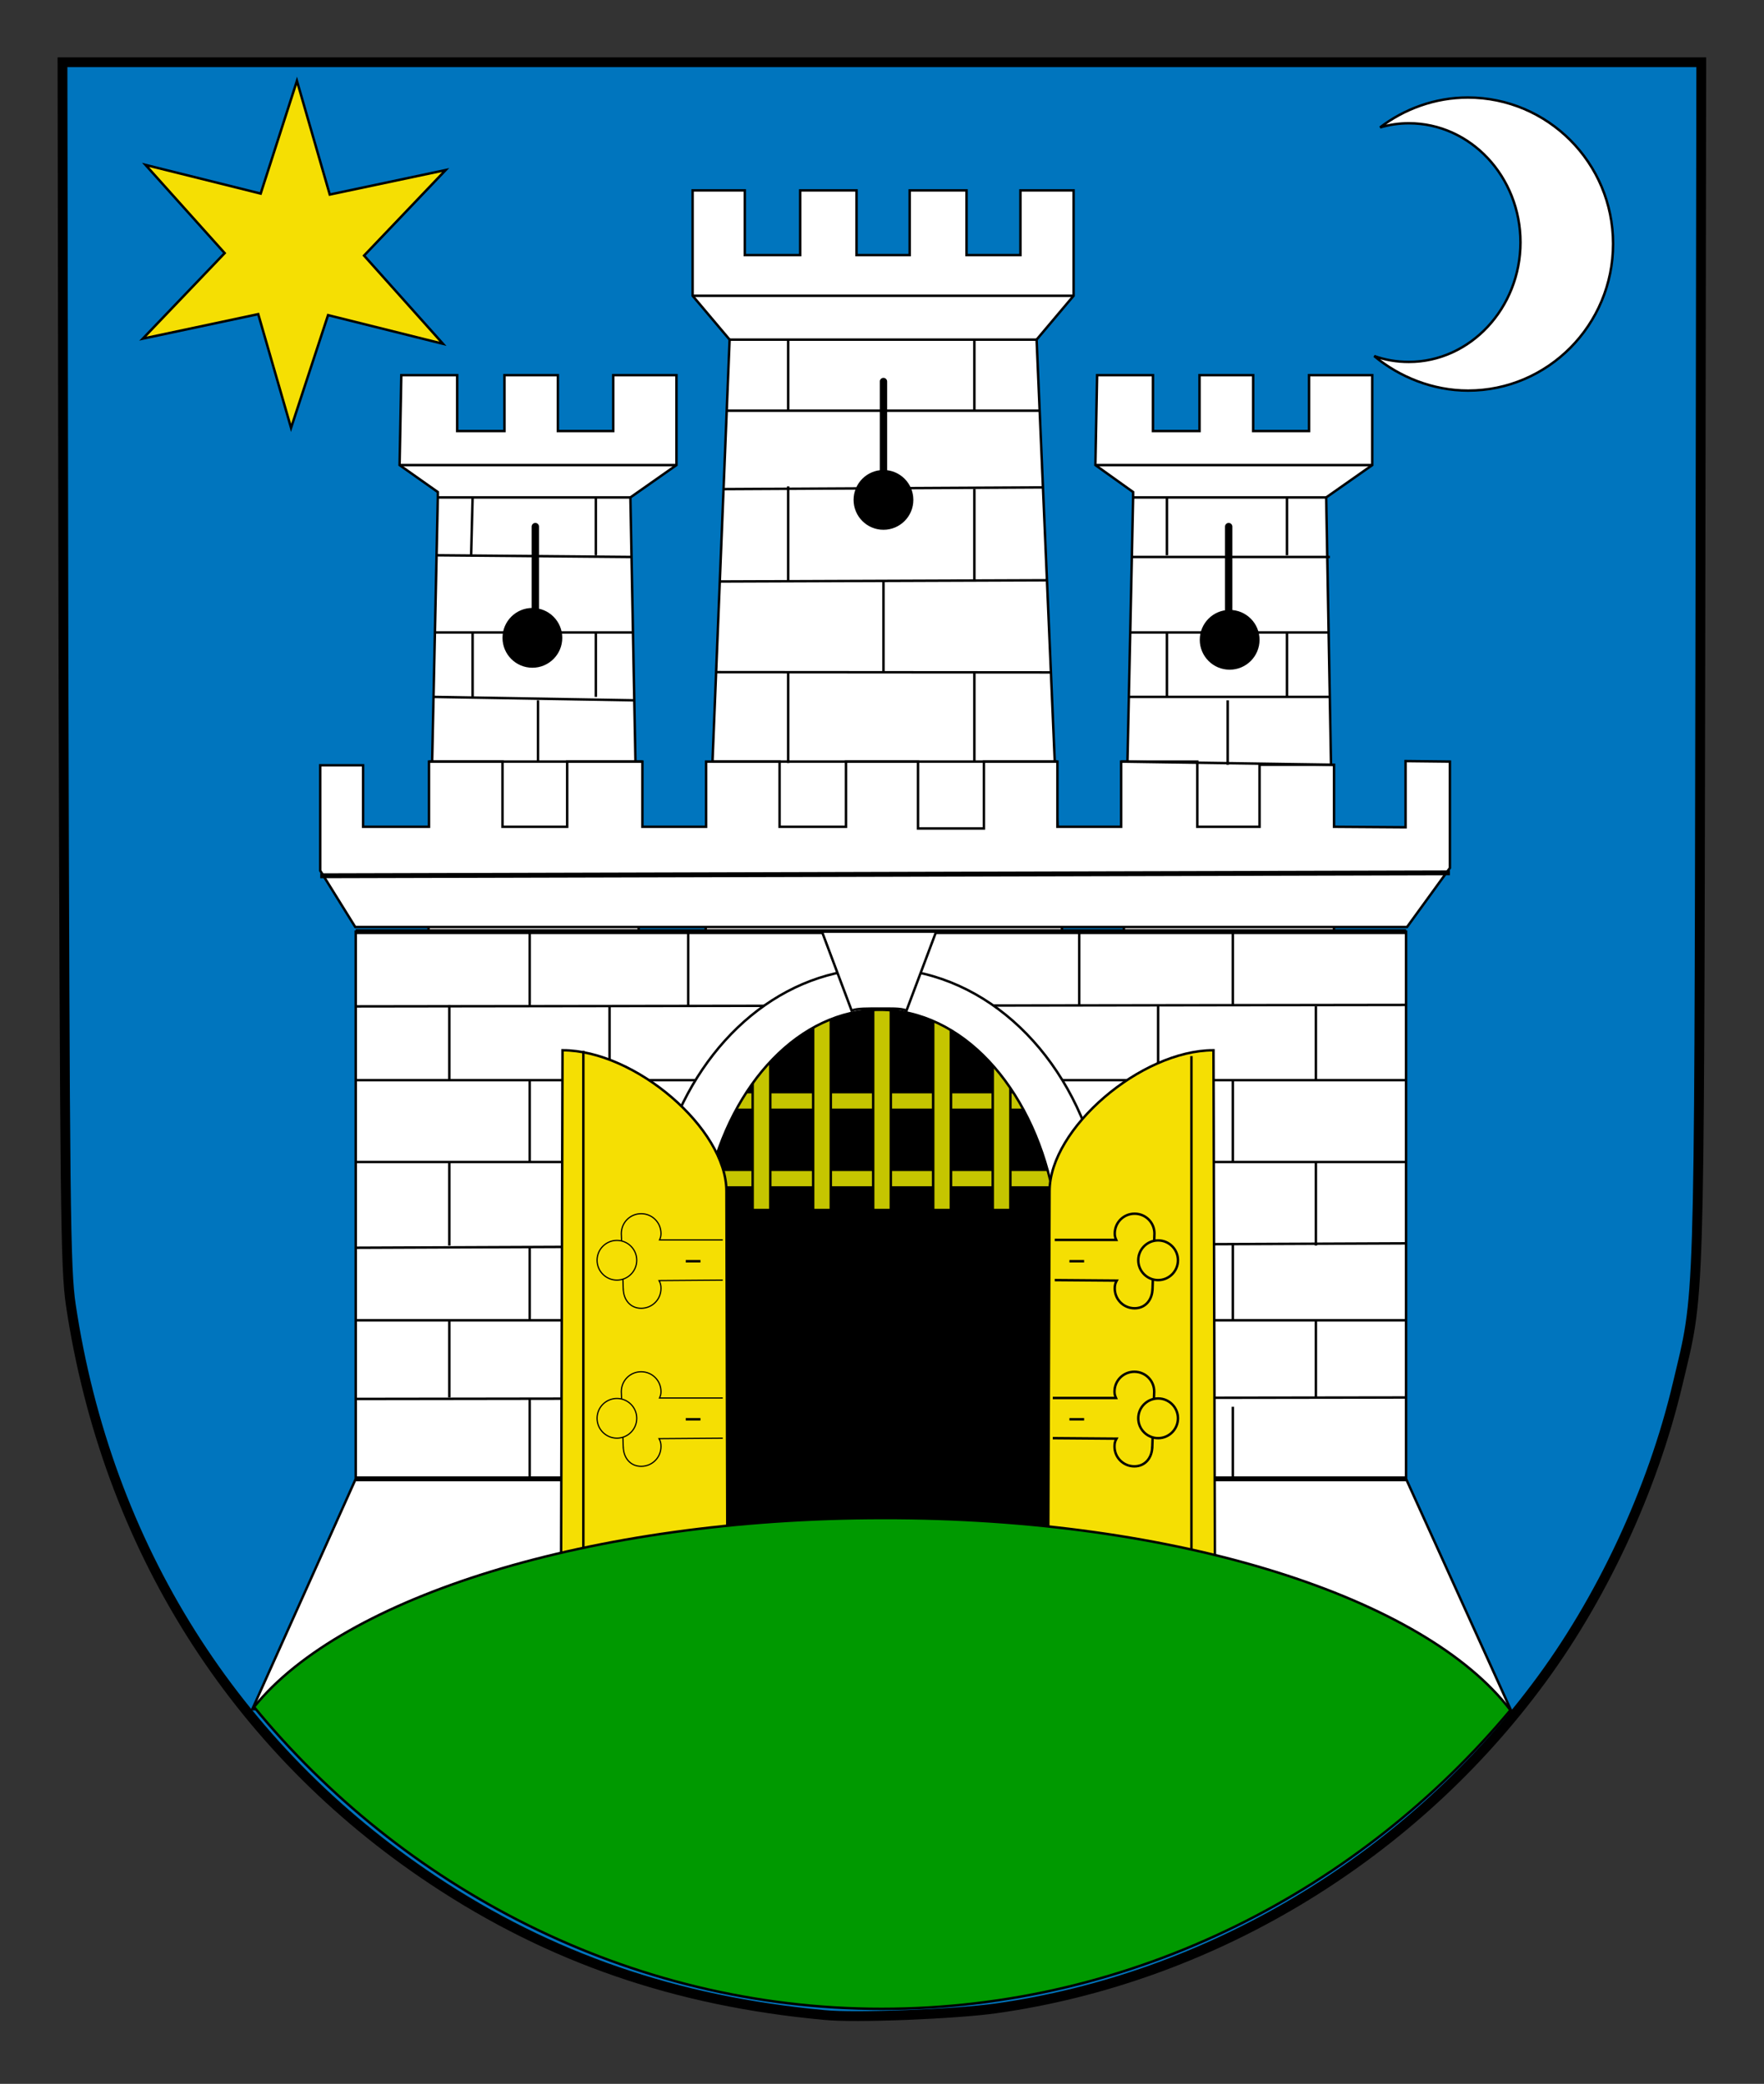 <?xml version="1.0" encoding="utf-8"?>
<!-- Generator: Adobe Illustrator 22.1.0, SVG Export Plug-In . SVG Version: 6.00 Build 0)  -->
<svg version="1.1" id="Layer_1" xmlns="http://www.w3.org/2000/svg" xmlns:xlink="http://www.w3.org/1999/xlink" x="0px" y="0px"
	 viewBox="0 0 720 850.4" style="enable-background:new 0 0 720 850.4;" xml:space="preserve">
<rect x="0" y="0" width="720" height="850.4" fill="#333333" stroke="none"/>
<style type="text/css">
	.st0{fill:#0075BE;stroke:#000000;stroke-width:4;}
	.st1{fill:#FFFFFF;stroke:#000000;}
	.st2{fill:none;stroke:#000000;stroke-width:2;}
	.st3{fill:none;stroke:#000000;}
	.st4{stroke:#000000;stroke-linecap:round;}
	.st5{fill:none;stroke:#000000;stroke-width:3;stroke-linecap:round;}
	.st6{fill:#F5DF03;stroke:#000000;}
	.st7{stroke:#000000;}
	.st8{fill:#C5C500;stroke:#000000;}
	.st9{fill:#FFFFFF;stroke:#000000;stroke-linecap:round;}
	.st10{fill:#F5DF03;stroke:#000000;stroke-width:0.5;}
	.st11{fill:#009900;stroke:#000000;}
</style>
<g>
	<path id="path2470_1_" class="st0" d="M406.5,819.6c86.5-12.2,167-60.1,220.3-131c26.6-35.2,47.7-80.3,58-124
		c9-37.9,8.7-25.1,9.2-294l0.4-245.2H360H25.5l0.4,245.4c0.6,222.4,0.8,246.9,3,261.7c14.7,98.2,66.7,180.9,147.9,234.8
		c47.7,31.7,99.1,49.4,159.6,55C349.1,823.6,390.3,821.9,406.5,819.6z"/>
	<g>
		<polygon class="st1" points="573.9,603.5 573.9,380.2 544.5,380.2 541.3,203 560.1,189.8 560.1,153.1 534.3,153.1 534.3,175.9 
			511.5,175.9 511.5,153.1 489.6,153.1 489.6,175.9 470.6,175.9 470.6,153.1 447.8,153.1 447.1,189.8 462.5,200.8 462.5,203 
			458.7,380.2 433.5,380.2 423.1,138.6 438.2,120.7 438.2,77.7 416.5,77.7 416.5,104.1 394.5,104.1 394.5,77.7 371.3,77.7 
			371.3,104.1 349.6,104.1 349.6,77.7 326.6,77.7 326.6,104.1 304,104.1 304,77.7 282.7,77.7 282.7,120.7 297.8,138.6 288,380.2 
			260.7,380.2 257.3,203 276.1,189.8 276.1,153.1 250.3,153.1 250.3,175.9 227.7,175.9 227.7,153.1 205.9,153.1 205.9,175.9 
			186.6,175.9 186.6,153.1 163.8,153.1 163.1,189.8 178.7,200.8 178.7,203 174.9,380.2 145.2,380.2 145.2,603.5 103,697.5 
			617.2,699 		"/>
		<polygon class="st1" points="573.7,310.6 573.7,337.6 544.5,337.4 544.5,312.1 514.1,312.1 514.1,337.4 488.7,337.4 488.7,310.8 
			457.6,310.8 457.6,337.4 431.6,337.4 431.6,310.8 401.6,310.8 401.6,338.1 374.7,338.1 374.7,310.8 345.3,310.8 345.3,337.4 
			318.2,337.4 318.2,310.8 288.2,310.8 288.2,337.4 262.2,337.4 262.2,310.8 231.5,310.8 231.5,337.4 205.1,337.4 205.1,310.8 
			175.1,310.8 175.1,337.4 148.2,337.4 148.2,312.3 130.7,312.3 130.7,355.3 145,378.3 574.3,378.3 591.8,354.2 591.8,310.8 		"/>
	</g>
	<g>
		<line class="st2" x1="145.2" y1="603.5" x2="573.9" y2="603.5"/>
		<line class="st3" x1="145.2" y1="570.9" x2="573.9" y2="570.3"/>
		<line class="st3" x1="145.2" y1="538.8" x2="573.9" y2="538.8"/>
		<line class="st3" x1="573.9" y1="507.4" x2="145.2" y2="509.2"/>
		<line class="st3" x1="145.2" y1="474.2" x2="573.9" y2="474.2"/>
		<line class="st3" x1="573.9" y1="440.8" x2="145.2" y2="440.8"/>
		<line class="st3" x1="145.2" y1="410.7" x2="573.9" y2="410.1"/>
		<line class="st2" x1="145.2" y1="380.2" x2="573.9" y2="380.2"/>
		<line class="st3" x1="183.4" y1="410.1" x2="183.4" y2="440.8"/>
		<line class="st3" x1="216.2" y1="380.2" x2="216.2" y2="410.1"/>
		<line class="st3" x1="216.2" y1="440.8" x2="216.2" y2="474.2"/>
		<line class="st3" x1="216.2" y1="509.2" x2="216.2" y2="538.8"/>
		<line class="st3" x1="216.2" y1="570.9" x2="216.2" y2="603.5"/>
		<line class="st3" x1="183.4" y1="538.8" x2="183.4" y2="570.3"/>
		<line class="st3" x1="183.4" y1="474.2" x2="183.4" y2="508.3"/>
		<line class="st3" x1="248.8" y1="410.7" x2="248.8" y2="440.8"/>
		<line class="st3" x1="280.9" y1="380.2" x2="280.9" y2="410.1"/>
		<line class="st3" x1="440.5" y1="380.2" x2="440.5" y2="410.1"/>
		<line class="st3" x1="503.2" y1="380.2" x2="503.2" y2="410.1"/>
		<line class="st3" x1="503.2" y1="440.8" x2="503.2" y2="474.2"/>
		<line class="st3" x1="503.2" y1="507.4" x2="503.2" y2="538.8"/>
		<line class="st3" x1="503.2" y1="574.1" x2="503.2" y2="603.5"/>
		<line class="st3" x1="537.1" y1="410.7" x2="537.1" y2="440.8"/>
		<line class="st3" x1="537.1" y1="474.2" x2="537.1" y2="508.3"/>
		<line class="st3" x1="537.1" y1="538.8" x2="537.1" y2="570.3"/>
		<line class="st3" x1="262.2" y1="310.8" x2="175.1" y2="310.8"/>
		<line class="st3" x1="176.8" y1="284.4" x2="258.8" y2="285.8"/>
		<line class="st3" x1="177.4" y1="258.1" x2="258.2" y2="258.1"/>
		<line class="st3" x1="178.2" y1="226.6" x2="257.7" y2="227.3"/>
		<line class="st3" x1="178.7" y1="203" x2="257.3" y2="203"/>
		<line class="st3" x1="163.1" y1="189.8" x2="276.1" y2="189.8"/>
		<line class="st3" x1="457.6" y1="310.8" x2="544.5" y2="312.1"/>
		<line class="st3" x1="542.8" y1="284.4" x2="460.8" y2="284.4"/>
		<line class="st3" x1="461.4" y1="258.1" x2="542.2" y2="258.1"/>
		<line class="st3" x1="542.8" y1="227.3" x2="461.9" y2="227.3"/>
		<line class="st3" x1="541.3" y1="203" x2="462.5" y2="203"/>
		<line class="st3" x1="447.1" y1="189.8" x2="560.1" y2="189.8"/>
		<line class="st3" x1="192.9" y1="203" x2="192.3" y2="226.6"/>
		<line class="st3" x1="192.9" y1="258.1" x2="192.9" y2="284.4"/>
		<line class="st3" x1="219.6" y1="310.8" x2="219.6" y2="285.8"/>
		<line class="st3" x1="243.2" y1="284.4" x2="243.2" y2="258.1"/>
		<line class="st3" x1="243.2" y1="226.6" x2="243.2" y2="203"/>
		<line class="st3" x1="476.3" y1="226.6" x2="476.3" y2="203"/>
		<line class="st3" x1="476.3" y1="258.1" x2="476.3" y2="284.4"/>
		<line class="st3" x1="501.1" y1="285.8" x2="501.1" y2="312.1"/>
		<line class="st3" x1="525.3" y1="284.4" x2="525.3" y2="258.1"/>
		<line class="st3" x1="525.3" y1="226.6" x2="525.3" y2="203"/>
		<line class="st3" x1="290.8" y1="310.8" x2="431.6" y2="310.8"/>
		<line class="st3" x1="429" y1="274.4" x2="292.3" y2="274.3"/>
		<line class="st3" x1="293.9" y1="237.3" x2="427.3" y2="236.8"/>
		<line class="st3" x1="425.8" y1="198.9" x2="295.4" y2="199.6"/>
		<line class="st3" x1="296.7" y1="167.6" x2="424.4" y2="167.6"/>
		<line class="st3" x1="297.8" y1="138.6" x2="423.1" y2="138.6"/>
		<line class="st3" x1="438.2" y1="120.7" x2="282.7" y2="120.7"/>
		<line class="st3" x1="321.7" y1="138.6" x2="321.7" y2="167.6"/>
		<line class="st3" x1="321.7" y1="198.5" x2="321.7" y2="236.8"/>
		<line class="st3" x1="321.7" y1="274.4" x2="321.7" y2="311.4"/>
		<line class="st3" x1="397.7" y1="310.8" x2="397.7" y2="274.4"/>
		<line class="st3" x1="397.7" y1="237.3" x2="397.7" y2="199.6"/>
		<line class="st3" x1="397.7" y1="167.6" x2="397.7" y2="138.6"/>
		<line class="st3" x1="360.6" y1="236.8" x2="360.6" y2="274.4"/>
		<line class="st2" x1="130.7" y1="357.4" x2="591.8" y2="356.2"/>
		<line class="st3" x1="472.7" y1="410.7" x2="472.7" y2="440.5"/>
	</g>
	<g>
		<circle class="st4" cx="217.3" cy="260.3" r="11.7"/>
		<circle class="st4" cx="360.6" cy="204" r="11.7"/>
		<circle class="st4" cx="501.9" cy="261.1" r="11.7"/>
		<g>
			<line class="st5" x1="360.6" y1="155.7" x2="360.6" y2="204"/>
		</g>
		<g>
			<line class="st5" x1="501.5" y1="214.9" x2="501.5" y2="263.3"/>
		</g>
		<g>
			<line class="st5" x1="218.5" y1="214.9" x2="218.5" y2="263.3"/>
		</g>
	</g>
	<polygon class="st6" points="118.8,174.6 105.4,128.2 58.3,138.2 91.7,103.3 59.4,67.3 106.4,79 121.2,33 134.6,79.4 181.9,69.4 
		148.6,104.3 180.8,140.3 133.9,128.6 	"/>
	<path class="st1" d="M599.1,39.8c-13.4,0-26,4.7-35.8,12.2c3.8-1.1,7.7-1.7,11.7-1.7c25.3,0,45.6,21.9,45.6,48.6
		s-20.4,48.8-45.6,48.8c-4.9,0-9.6-0.8-14.1-2.4c10.2,8.5,23.9,14.1,38.3,14.1c32.6,0,59.2-26.8,59.2-59.9S631.7,39.8,599.1,39.8z"
		/>
	<g>
		<ellipse class="st4" cx="359.2" cy="513.8" rx="73.3" ry="101.8"/>
		<rect x="290.8" y="477.2" class="st7" width="138.1" height="165.3"/>
		<rect x="289.5" y="445.7" class="st8" width="139.4" height="7.2"/>
		<rect x="285.9" y="477.4" class="st8" width="150" height="7.2"/>
		<rect x="331.9" y="407.9" class="st8" width="7.2" height="85.9"/>
		<rect x="356.4" y="407.9" class="st8" width="7.2" height="85.9"/>
		<rect x="380.9" y="407.9" class="st8" width="7.2" height="85.9"/>
		<rect x="380.9" y="407.9" class="st8" width="7.2" height="85.9"/>
		<rect x="405.2" y="428.2" class="st8" width="7.2" height="65.6"/>
		<rect x="307.2" y="428.2" class="st8" width="7.2" height="65.6"/>
		<path class="st9" d="M358.7,395.2c-38.8,0-71.8,28.5-85.9,69.2l16.4,18.7c9.4-41.1,37.3-71,69.9-71c33.5,0,61.6,31.1,70.5,73.7
			l17.3-14.3C434.4,426.9,399.6,395.2,358.7,395.2z"/>
		<path class="st6" d="M495.9,642.1l-0.6-213.5c-29.6,0-66.9,32-66.9,57.5l-0.6,156H495.9z"/>
		<path class="st6" d="M229,642.1l0.6-213.5c29.6,0,66.9,32,66.9,57.5l0.4,156H229z"/>
		<g>
			<g>
				<path class="st10" d="M295,586.9l-26,0.2c0.6,1.1,0.8,1.9,0.8,3.2c0,4.5-3.6,8.1-8.1,8.1c-4.5,0-7.3-3.6-7.3-8.1v0.8l-0.8-23.2
					v0.4c0-0.2,0-0.2,0-0.4c0-4.5,3.6-8.1,8.1-8.1s8.1,3.6,8.1,8.1c0,1.1-0.2,1.7-0.6,2.6H295"/>
				<circle class="st10" cx="251.8" cy="578.8" r="8.1"/>
				<path class="st10" d="M295,522.4l-26,0.2c0.6,1.1,0.8,1.9,0.8,3.2c0,4.5-3.6,8.1-8.1,8.1c-4.5,0-7.3-3.6-7.3-8.1v0.8l-0.8-23.2
					v0.4c0-0.2,0-0.2,0-0.4c0-4.5,3.6-8.1,8.1-8.1s8.1,3.6,8.1,8.1c0,1.1-0.2,1.7-0.6,2.6H295"/>
				<circle class="st10" cx="251.8" cy="514.3" r="8.1"/>
				<line class="st3" x1="238.1" y1="428.8" x2="238.1" y2="634.8"/>
			</g>
		</g>
		<line class="st3" x1="486.3" y1="431" x2="486.3" y2="634.8"/>
		<g>
			<g>
				<path class="st6" d="M430.5,522.4l25.3,0.2c-0.6,1.1-0.8,1.9-0.8,3.2c0,4.5,3.6,8.1,8.1,8.1s7.3-3.6,7.3-8.1v0.8l0.8-23.2v0.4
					c0-0.2,0-0.2,0-0.4c0-4.5-3.6-8.1-8.1-8.1s-8.1,3.6-8.1,8.1c0,1.1,0.2,1.7,0.6,2.6h-25.1"/>
				<circle class="st6" cx="472.7" cy="514.3" r="8.1"/>
			</g>
		</g>
		<g>
			<g>
				<path class="st6" d="M429.7,586.9l26,0.2c-0.6,1.1-0.8,1.9-0.8,3.2c0,4.5,3.6,8.1,8.1,8.1s7.3-3.6,7.3-8.1v0.8l0.8-23.2v0.4
					c0-0.2,0-0.2,0-0.4c0-4.5-3.6-8.1-8.1-8.1s-8.1,3.6-8.1,8.1c0,1.1,0.2,1.7,0.6,2.6h-25.8"/>
				<circle class="st6" cx="472.7" cy="578.8" r="8.1"/>
			</g>
		</g>
		<line class="st3" x1="279.9" y1="514.7" x2="285.9" y2="514.7"/>
		<line class="st3" x1="279.9" y1="579.2" x2="285.9" y2="579.2"/>
		<line class="st3" x1="436.5" y1="514.7" x2="442.5" y2="514.7"/>
		<line class="st3" x1="436.5" y1="579.2" x2="442.5" y2="579.2"/>
	</g>
	<path class="st11" d="M616.5,697.9c-60.7,72.6-152.8,121.9-256.7,121.9c-103.6,0-196.4-50.3-256.1-123.2
		c36-44.8,137.2-77.1,256.7-77.1C481.2,619.3,581.6,652.1,616.5,697.9z"/>
	<g>
		<path class="st9" d="M370.2,413.3L370.2,413.3L370.2,413.3z"/>
		<polygon class="st9" points="347.6,413.3 347.6,413.1 347.6,413.1 		"/>
		<path class="st9" d="M335.5,380.2l12.1,32.2c2.4-0.9,6.6-0.8,11.1-0.8c4.7,0,8.9-0.2,11.3,0.8l12.1-32.2H335.5L335.5,380.2z"/>
	</g>
</g>
</svg>
